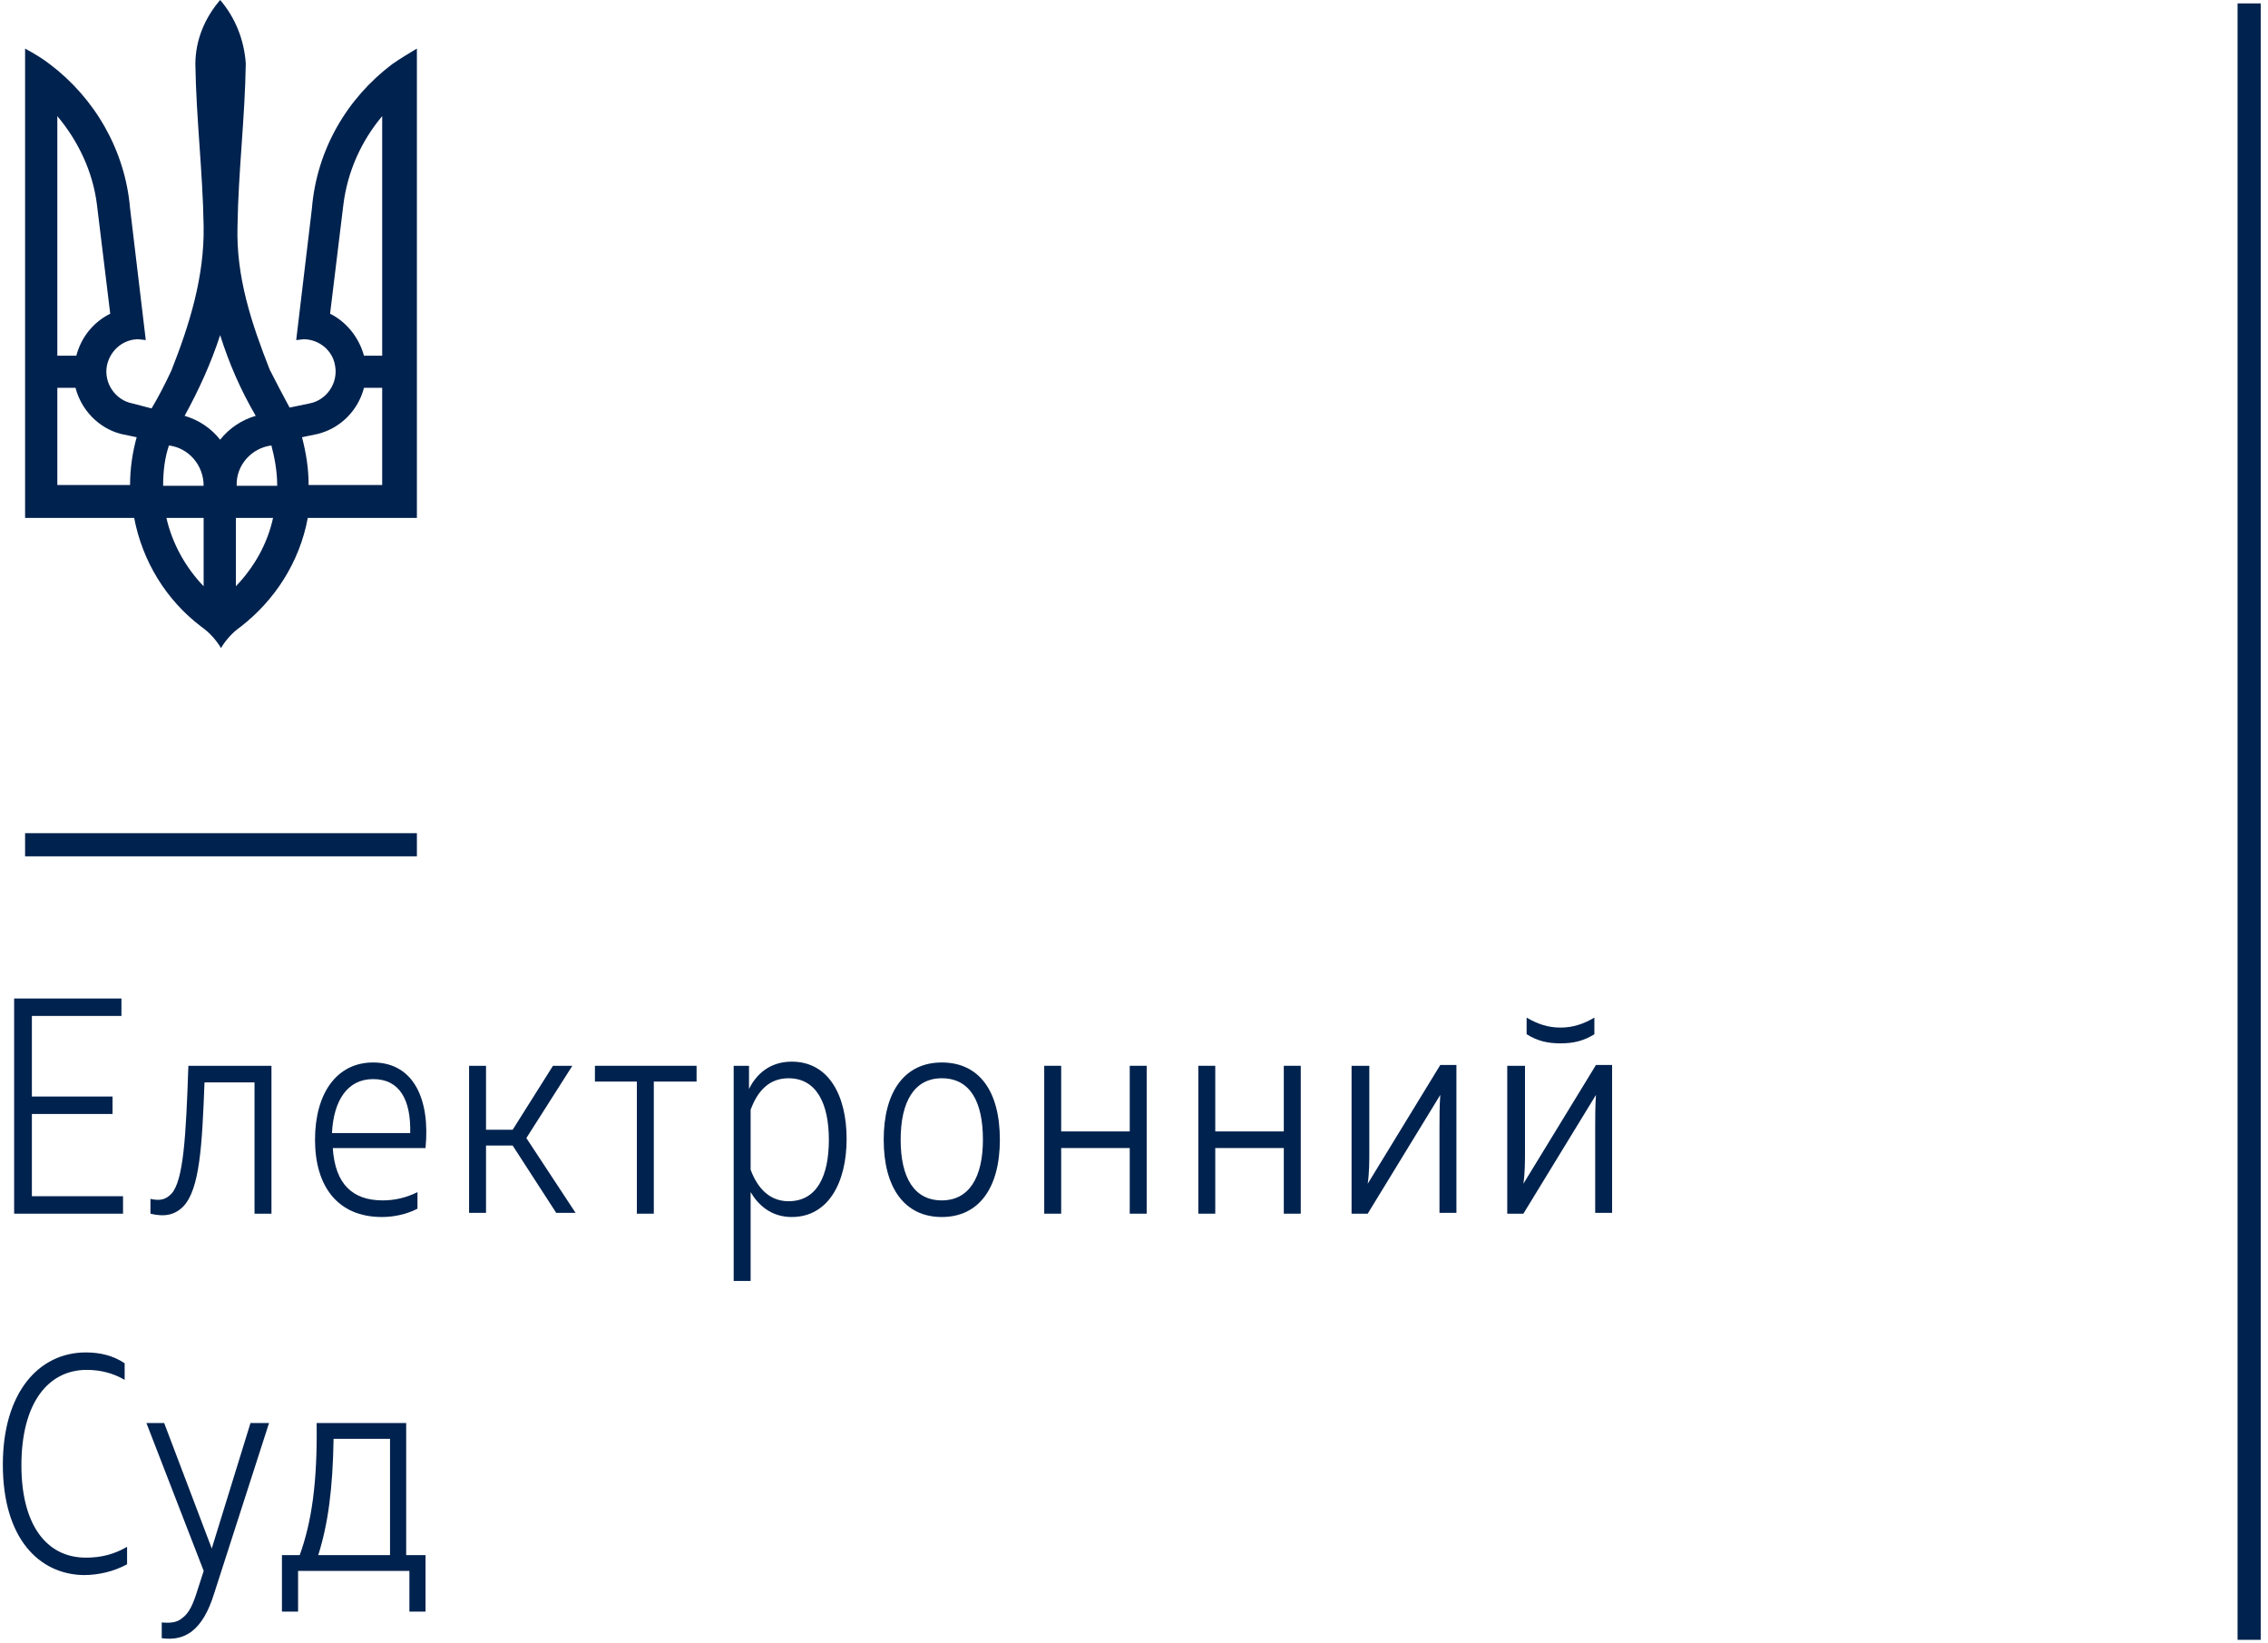 <?xml version="1.0" encoding="UTF-8"?>
<svg width="98px" height="71px" viewBox="0 0 98 71" version="1.1" xmlns="http://www.w3.org/2000/svg" xmlns:xlink="http://www.w3.org/1999/xlink">
    <!-- Generator: Sketch 51.3 (57544) - http://www.bohemiancoding.com/sketch -->
    <title>Logo</title>
    <desc>Created with Sketch.</desc>
    <defs></defs>
    <g id="Page-1" stroke="none" stroke-width="1" fill="none" fill-rule="evenodd">
        <g id="Artboard1" transform="translate(-628, -294)" fill="#00224E" fill-rule="nonzero">
            <g id="Right-panel" transform="translate(521, 93)">
                <g id="Button" transform="translate(86.175, 173)">
                    <g id="Logo" transform="translate(20.913, 28)">
                        <path d="M9.425,0 C8.782,0.747 8.354,1.708 8.354,2.775 C8.389,5.123 8.675,7.436 8.711,9.784 C8.746,11.954 8.104,14.018 7.318,16.01 C7.068,16.544 6.782,17.113 6.461,17.647 L5.639,17.433 C4.889,17.291 4.389,16.544 4.532,15.797 C4.675,15.121 5.246,14.658 5.889,14.658 L6.211,14.694 L5.532,9.001 C5.318,6.475 3.996,4.234 2.067,2.775 C1.746,2.526 1.389,2.313 0.996,2.099 L0.996,22.379 L5.71,22.379 C6.068,24.264 7.103,25.936 8.604,27.075 C8.961,27.324 9.246,27.644 9.461,28 C9.675,27.644 9.961,27.324 10.318,27.075 C11.782,25.936 12.854,24.3 13.211,22.379 L17.926,22.379 L17.926,2.099 C17.568,2.313 17.211,2.526 16.854,2.775 C14.925,4.234 13.604,6.44 13.39,9.001 L12.711,14.694 L13.032,14.658 C13.675,14.658 14.283,15.121 14.39,15.797 C14.533,16.544 14.033,17.291 13.282,17.433 L12.425,17.611 C12.14,17.078 11.854,16.544 11.568,15.975 C10.782,13.982 10.104,11.954 10.175,9.748 C10.211,7.4 10.497,5.088 10.532,2.74 C10.461,1.708 10.068,0.747 9.425,0 Z M2.389,5.017 C3.282,6.084 3.925,7.4 4.103,8.859 L4.675,13.555 C3.96,13.911 3.425,14.551 3.21,15.37 L2.389,15.37 C2.389,15.37 2.389,5.017 2.389,5.017 Z M16.426,5.017 L16.426,15.37 L15.64,15.37 C15.425,14.587 14.89,13.911 14.175,13.555 L14.747,8.859 C14.925,7.4 15.533,6.084 16.426,5.017 Z M9.425,14.48 C9.818,15.726 10.318,16.864 10.961,17.967 C10.354,18.145 9.818,18.501 9.425,18.999 C9.032,18.501 8.496,18.145 7.889,17.967 C8.496,16.864 9.032,15.69 9.425,14.48 Z M2.389,16.757 L3.175,16.757 C3.425,17.718 4.175,18.501 5.139,18.75 L5.818,18.892 C5.639,19.532 5.532,20.244 5.532,20.956 L2.389,20.956 L2.389,16.757 Z M15.64,16.757 L16.426,16.757 L16.426,20.956 L13.247,20.956 C13.247,20.244 13.14,19.568 12.961,18.892 L13.64,18.75 C14.64,18.501 15.39,17.718 15.64,16.757 Z M7.211,19.248 C8.068,19.355 8.711,20.102 8.711,20.991 L6.961,20.991 C6.961,20.351 7.032,19.781 7.211,19.248 Z M11.639,19.248 C11.782,19.781 11.89,20.386 11.89,20.991 L10.139,20.991 C10.104,20.102 10.782,19.355 11.639,19.248 Z M7.103,22.379 L8.711,22.379 L8.711,25.332 C7.925,24.513 7.353,23.482 7.103,22.379 Z M10.104,22.379 L11.711,22.379 C11.461,23.517 10.889,24.513 10.104,25.332 L10.104,22.379 Z" id="path7306"></path>
                        <rect id="Rectangle-path" x="0.996" y="36" width="16.93" height="1"></rect>
                        <g id="Group" transform="translate(0, 43)">
                            <polygon id="Shape" points="0.523 0.144 5.159 0.144 5.159 0.897 1.29 0.897 1.29 4.379 4.775 4.379 4.775 5.133 1.29 5.133 1.29 8.687 5.228 8.687 5.228 9.441 0.523 9.441"></polygon>
                            <path d="M6.379,8.795 C6.832,8.903 7.076,8.831 7.32,8.579 C7.842,8.005 7.947,6.103 8.052,3.051 L11.642,3.051 L11.642,9.441 L10.91,9.441 L10.91,3.769 L8.749,3.769 C8.644,6.533 8.54,8.364 7.842,9.118 C7.459,9.513 7.006,9.585 6.413,9.441 L6.413,8.795 L6.379,8.795 Z" id="Shape"></path>
                            <path d="M13.524,6.246 C13.524,4.236 14.465,2.908 16.034,2.908 C17.776,2.908 18.508,4.487 18.299,6.605 L14.291,6.605 C14.395,8.185 15.162,8.867 16.452,8.867 C16.94,8.867 17.463,8.759 17.951,8.508 L17.951,9.226 C17.463,9.477 16.905,9.585 16.417,9.585 C14.5,9.585 13.524,8.256 13.524,6.246 Z M17.637,5.959 C17.672,4.523 17.184,3.626 16.034,3.626 C14.918,3.626 14.326,4.559 14.256,5.959 L17.637,5.959 Z" id="Shape"></path>
                            <polygon id="Shape" points="20.181 3.051 20.913 3.051 20.913 5.815 22.064 5.815 23.806 3.051 24.643 3.051 22.656 6.174 24.782 9.405 23.946 9.405 22.064 6.497 20.913 6.497 20.913 9.405 20.181 9.405"></polygon>
                            <polygon id="Shape" points="27.431 3.733 25.619 3.733 25.619 3.051 30.011 3.051 30.011 3.733 28.163 3.733 28.163 9.441 27.431 9.441"></polygon>
                            <path d="M34.123,9.585 C33.217,9.585 32.66,9.046 32.346,8.508 L32.346,12.349 L31.614,12.349 L31.614,3.051 L32.276,3.051 L32.276,4.056 C32.59,3.41 33.182,2.872 34.123,2.872 C35.727,2.872 36.494,4.344 36.494,6.21 C36.494,8.113 35.692,9.585 34.123,9.585 Z M32.346,7.538 C32.66,8.4 33.217,8.903 33.984,8.903 C35.204,8.903 35.727,7.826 35.727,6.246 C35.727,4.703 35.204,3.59 33.984,3.59 C33.182,3.59 32.66,4.092 32.346,4.954 L32.346,7.538 Z" id="Shape"></path>
                            <path d="M43.116,6.246 C43.116,8.328 42.21,9.585 40.607,9.585 C39.003,9.585 38.097,8.328 38.097,6.246 C38.097,4.164 39.003,2.908 40.607,2.908 C42.21,2.908 43.116,4.128 43.116,6.246 Z M38.829,6.246 C38.829,7.897 39.422,8.867 40.607,8.867 C41.792,8.867 42.384,7.862 42.384,6.246 C42.384,4.595 41.827,3.59 40.607,3.59 C39.422,3.59 38.829,4.595 38.829,6.246 Z" id="Shape"></path>
                            <polygon id="Shape" points="45.033 3.051 45.765 3.051 45.765 5.887 48.728 5.887 48.728 3.051 49.46 3.051 49.46 9.441 48.728 9.441 48.728 6.605 45.765 6.605 45.765 9.441 45.033 9.441"></polygon>
                            <polygon id="Shape" points="51.691 3.051 52.423 3.051 52.423 5.887 55.385 5.887 55.385 3.051 56.117 3.051 56.117 9.441 55.385 9.441 55.385 6.605 52.423 6.605 52.423 9.441 51.691 9.441"></polygon>
                            <path d="M58.348,3.051 L59.08,3.051 L59.08,6.677 C59.08,7.179 59.08,7.682 59.01,8.149 L62.147,3.015 L62.844,3.015 L62.844,9.405 L62.112,9.405 L62.112,5.779 C62.112,5.277 62.112,4.774 62.147,4.308 L59.01,9.441 L58.313,9.441 L58.313,3.051 L58.348,3.051 Z" id="Shape"></path>
                            <path d="M65.075,3.051 L65.807,3.051 L65.807,6.677 C65.807,7.179 65.807,7.682 65.737,8.149 L68.874,3.015 L69.571,3.015 L69.571,9.405 L68.84,9.405 L68.84,5.779 C68.84,5.277 68.84,4.774 68.874,4.308 L65.737,9.441 L65.04,9.441 L65.04,3.051 L65.075,3.051 Z M65.877,1.687 L65.877,0.969 C66.365,1.256 66.818,1.4 67.341,1.4 C67.864,1.4 68.317,1.256 68.805,0.969 L68.805,1.687 C68.352,1.974 67.898,2.082 67.341,2.082 C66.783,2.082 66.33,1.974 65.877,1.687 Z" id="Shape"></path>
                            <path d="M0.035,20.282 C0.035,17.195 1.568,15.436 3.625,15.436 C4.252,15.436 4.81,15.579 5.298,15.903 L5.298,16.621 C4.81,16.333 4.252,16.19 3.66,16.19 C1.987,16.19 0.837,17.626 0.837,20.318 C0.837,22.831 1.882,24.303 3.625,24.303 C4.287,24.303 4.845,24.159 5.403,23.836 L5.403,24.59 C4.81,24.913 4.148,25.056 3.52,25.056 C1.603,25.021 0.035,23.477 0.035,20.282 Z" id="Shape"></path>
                            <path d="M6.901,27.103 C7.285,27.138 7.564,27.103 7.773,26.923 C8.086,26.708 8.261,26.313 8.47,25.631 L8.714,24.877 L6.239,18.487 L7.006,18.487 L9.062,23.908 L10.735,18.487 L11.537,18.487 L9.167,25.846 C8.923,26.636 8.609,27.174 8.191,27.497 C7.842,27.749 7.459,27.856 6.901,27.785 L6.901,27.103 Z" id="Shape"></path>
                            <path d="M12.095,24.195 L12.862,24.195 C13.384,22.759 13.628,21.036 13.594,18.487 L17.463,18.487 L17.463,24.195 L18.299,24.195 L18.299,26.636 L17.602,26.636 L17.602,24.877 L12.792,24.877 L12.792,26.636 L12.095,26.636 L12.095,24.195 Z M16.765,24.195 L16.765,19.169 L14.326,19.169 C14.291,21.359 14.082,22.867 13.663,24.195 L16.765,24.195 Z" id="Shape"></path>
                        </g>
                        <rect id="Rectangle-path-Copy" transform="translate(97.097, 35.5) rotate(90) translate(-97.097, -35.5) " x="61.744" y="35" width="70.707" height="1"></rect>
                    </g>
                </g>
            </g>
        </g>
    </g>
</svg>